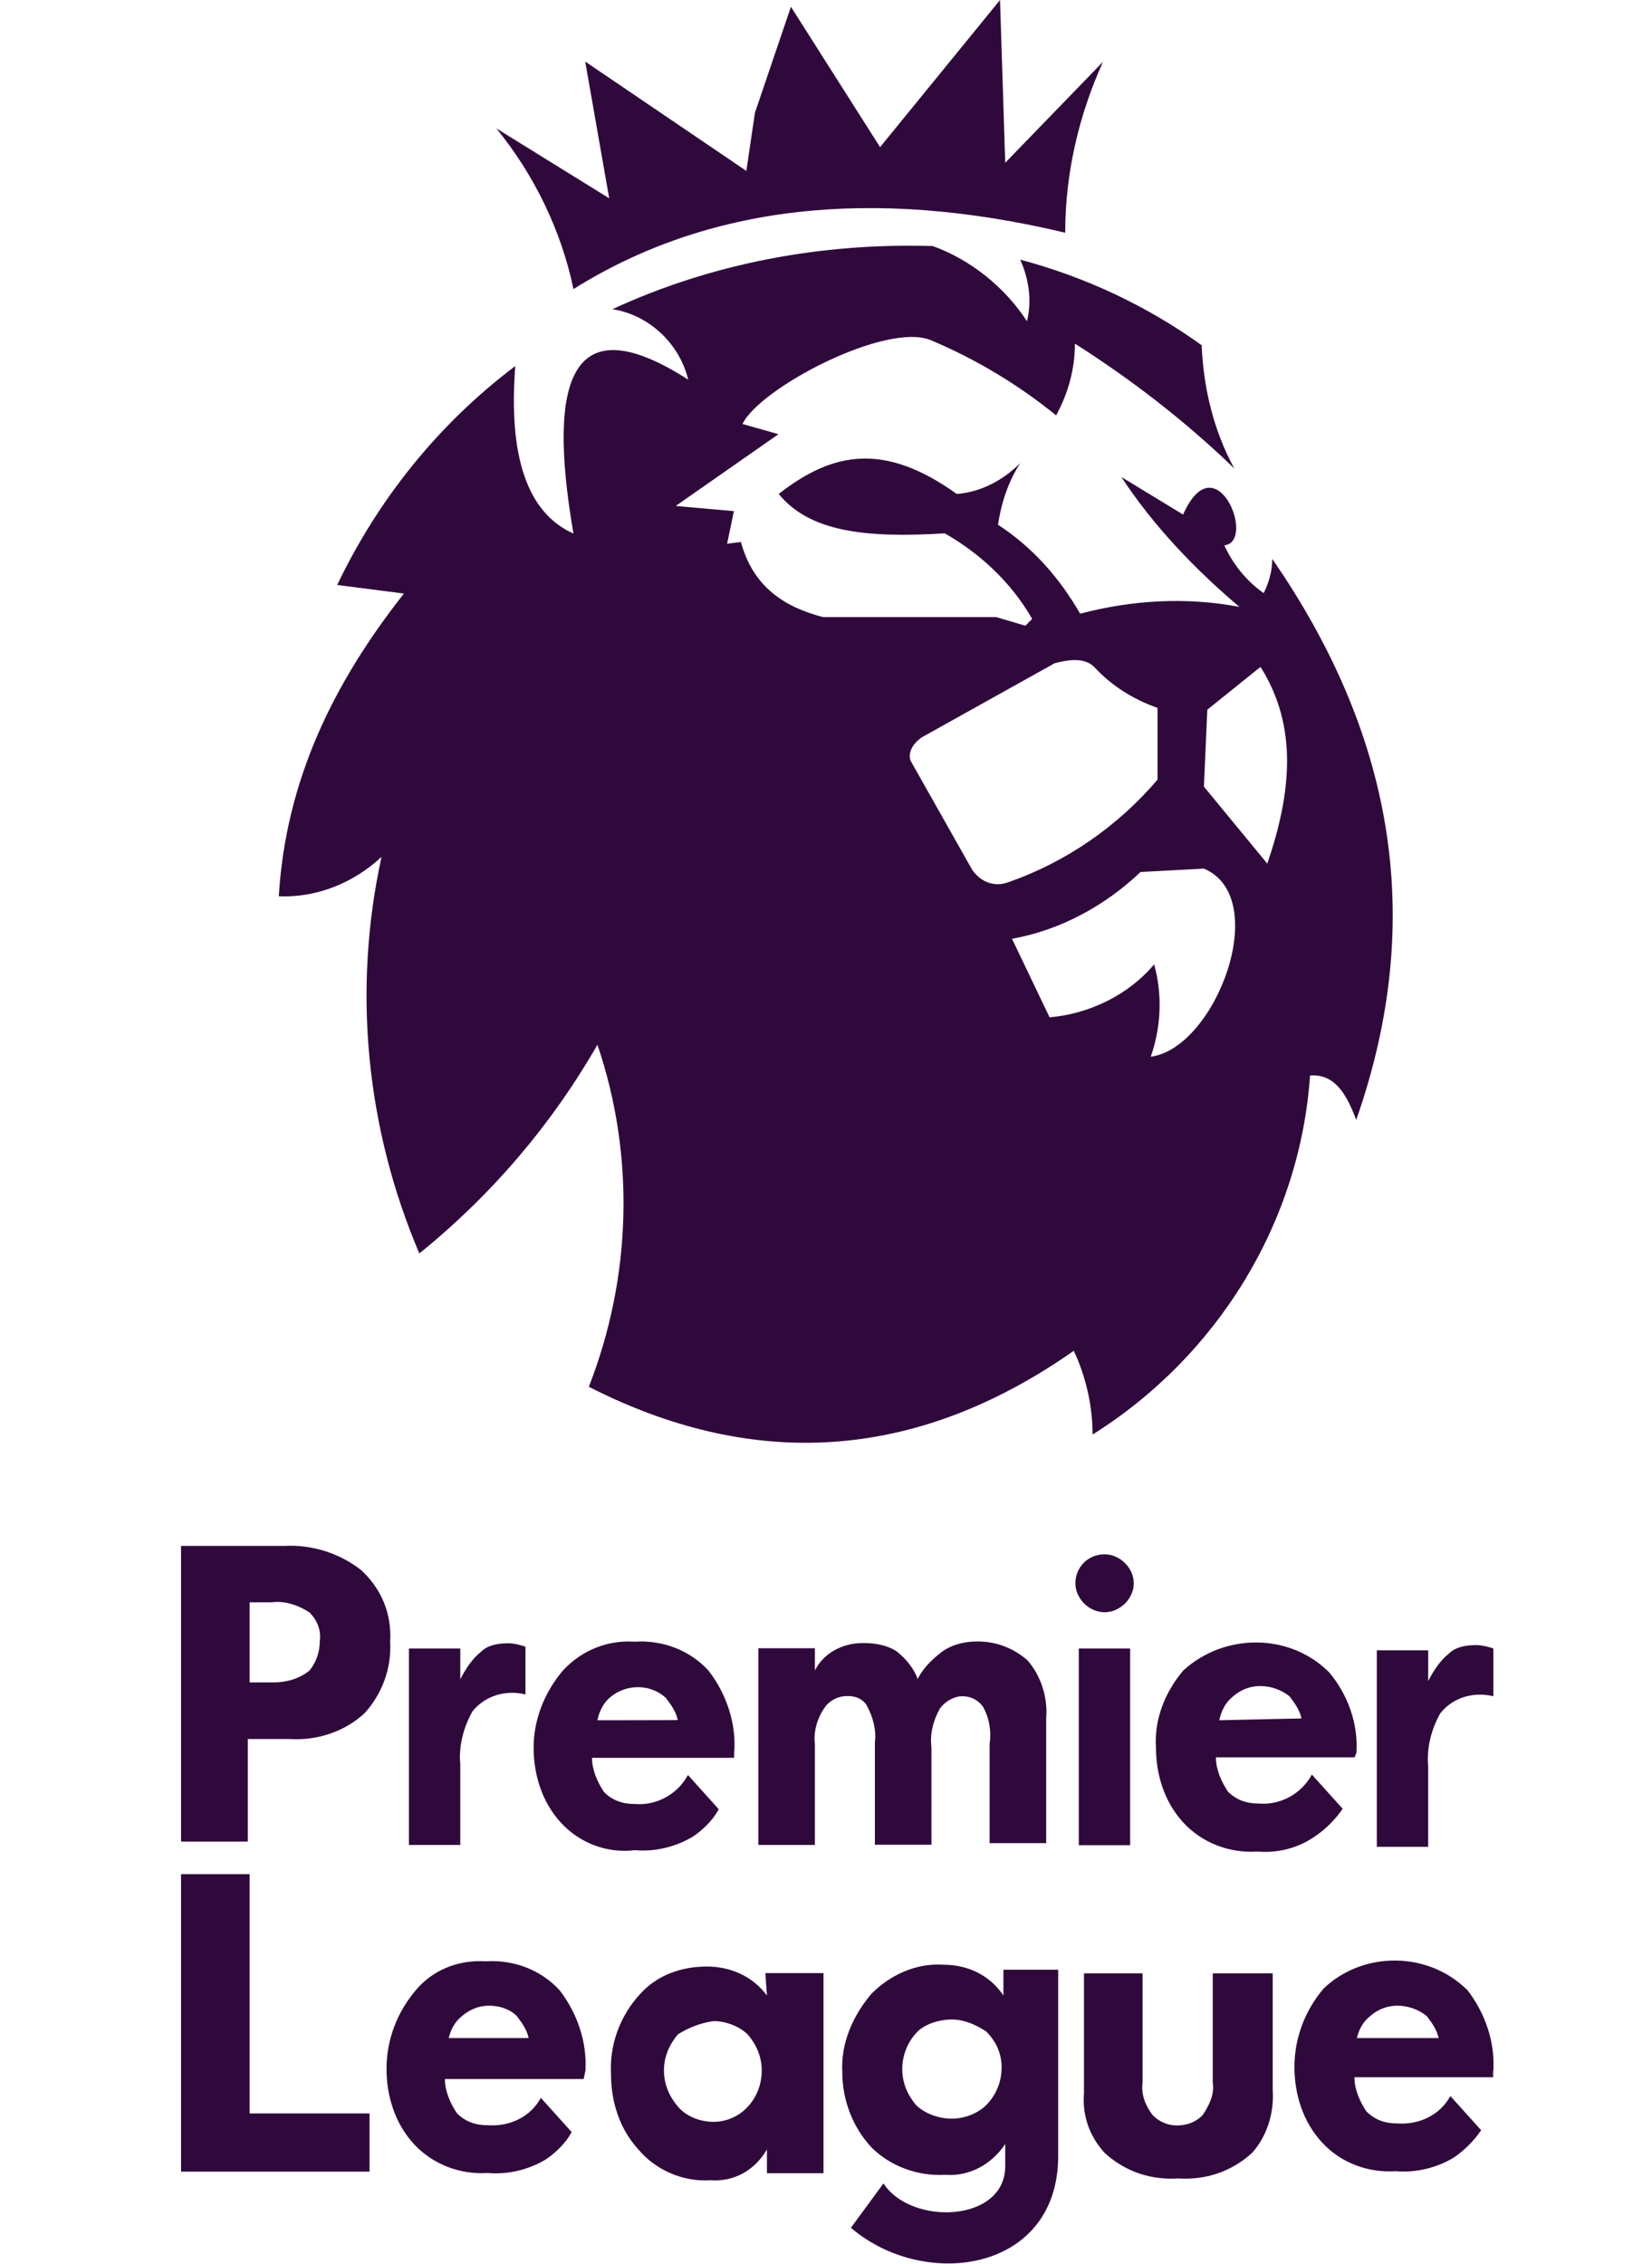 <?xml version="1.0" encoding="utf-8"?>
<!-- Generator: Adobe Illustrator 25.4.1, SVG Export Plug-In . SVG Version: 6.00 Build 0)  -->
<svg version="1.1" id="Layer_1" xmlns="http://www.w3.org/2000/svg" xmlns:xlink="http://www.w3.org/1999/xlink" x="0px" y="0px"
	 width="73px" height="100px" viewBox="0 0 73 100" style="enable-background:new 0 0 73 100;" xml:space="preserve">
<style type="text/css">
	.st0{fill:#30093C;}
</style>
<g id="Layer_2_1_">
	<g id="Layer_1-2">
		<path class="st0" d="M21.93,5.67c1.67,2.04,2.88,4.53,3.41,7.1c5.91-3.7,13.17-4.53,21.73-2.49c0-2.64,0.61-5.21,1.67-7.55
			l-4.32,4.46L44.19,0l-5.3,6.5L34.95,0.3l-1.59,4.68l-0.38,2.57l-7.12-4.83l1.06,6.04L21.93,5.67z M30.41,16.77
			c-5.07-3.25-6.28-0.23-5.07,6.8c-2.04-0.91-2.88-3.4-2.57-7.4c-3.41,2.57-6.06,5.89-7.87,9.67l2.95,0.38
			c-3.1,3.93-5.22,8.23-5.53,13.37c1.67,0.08,3.33-0.6,4.54-1.74c-1.29,5.89-0.68,12.01,1.67,17.52c3.18-2.57,5.83-5.67,7.87-9.22
			c1.67,4.91,1.51,10.27-0.38,15.11c7.12,3.63,14.31,3.4,21.43-1.59c0.53,1.13,0.83,2.42,0.83,3.7c5.53-3.47,9.16-9.37,9.61-15.86
			c1.06-0.08,1.59,0.76,2.04,1.96c3.18-9.06,1.51-17.22-3.71-24.78c0,0.53-0.15,1.06-0.38,1.51c-0.76-0.53-1.36-1.28-1.74-2.11
			c1.44-0.15-0.38-4.61-1.82-1.36l-2.73-1.66c1.44,2.19,3.26,4.08,5.22,5.74c-2.35-0.45-4.77-0.3-7.04,0.3
			c-0.91-1.59-2.12-2.95-3.63-3.93c0.15-0.98,0.45-1.89,0.98-2.72c-0.76,0.76-1.74,1.28-2.8,1.36c-3.18-2.27-5.45-1.89-7.87,0
			c1.36,1.66,3.79,1.96,7.34,1.74c1.59,0.91,2.95,2.19,3.86,3.78l-0.3,0.3l-1.29-0.38h-7.65c-1.74-0.45-3.1-1.36-3.63-3.32
			l-0.61,0.08l0.3-1.44l-2.57-0.23l4.54-3.17l-1.59-0.45c0.76-1.59,6.36-4.53,8.33-3.7c1.97,0.83,3.86,1.96,5.53,3.32
			c0.53-0.98,0.83-2.04,0.83-3.17c2.5,1.59,4.85,3.4,7.04,5.51c-0.91-1.66-1.36-3.55-1.44-5.44c-2.42-1.74-5.15-3.02-8.02-3.78
			c0.38,0.83,0.53,1.81,0.3,2.72c-0.98-1.51-2.5-2.72-4.16-3.32c-4.92-0.15-9.77,0.76-14.16,2.79
			C28.67,13.9,30.03,15.18,30.41,16.77z M48.35,29.46c0.76,0.83,1.74,1.44,2.8,1.81v3.17c-1.74,2.04-4.01,3.63-6.59,4.53
			c-0.61,0.23-1.21,0-1.59-0.53l-2.73-4.83c-0.15-0.38,0.15-0.83,0.53-1.06l5.83-3.25C47.14,29.16,47.9,29.01,48.35,29.46z
			 M44.72,41.47c2.12-0.38,4.09-1.44,5.68-2.95l2.8-0.15c3.03,1.28,0.53,7.93-2.35,8.31c0.45-1.28,0.53-2.72,0.15-4.08
			c-1.14,1.36-2.88,2.19-4.62,2.34L44.72,41.47z M59.94,90.11c0.08-0.38,0.23-0.68,0.45-0.91c0.38-0.38,0.83-0.6,1.36-0.6
			c0.45,0,0.91,0.15,1.29,0.45c0.23,0.3,0.45,0.6,0.53,0.98h-3.63V90.11z M65.99,91.47c0.08-1.28-0.38-2.57-1.14-3.55
			c-1.74-1.74-4.62-1.74-6.36-0.08c-0.83,0.98-1.29,2.19-1.29,3.47c0,1.21,0.38,2.42,1.21,3.32c0.83,0.91,2.04,1.36,3.26,1.28
			c0.91,0.08,1.82-0.15,2.57-0.6c0.45-0.3,0.91-0.76,1.21-1.21l-1.36-1.51c-0.45,0.83-1.36,1.28-2.35,1.21
			c-0.53,0-0.98-0.15-1.36-0.53c-0.3-0.45-0.53-0.98-0.53-1.51h6.13V91.47z M19.81,90.11c0.08-0.38,0.23-0.68,0.45-0.91
			c0.38-0.38,0.83-0.6,1.36-0.6c0.45,0,0.91,0.15,1.21,0.45c0.23,0.3,0.45,0.6,0.53,0.98h-3.56V90.11z M25.87,91.47
			c0.08-1.28-0.38-2.57-1.14-3.55c-0.83-0.91-2.04-1.36-3.26-1.28c-1.21-0.08-2.35,0.38-3.1,1.28c-0.83,0.98-1.29,2.19-1.29,3.47
			c0,1.21,0.38,2.42,1.21,3.32s2.04,1.36,3.26,1.28c0.91,0.08,1.82-0.15,2.57-0.6c0.45-0.3,0.91-0.76,1.14-1.21l-1.36-1.51
			c-0.45,0.83-1.36,1.28-2.35,1.21c-0.53,0-0.98-0.15-1.36-0.53c-0.3-0.45-0.53-0.98-0.53-1.51h6.13L25.87,91.47z M47.9,87.17v5.29
			c-0.08,0.98,0.23,1.89,0.91,2.64c0.91,0.83,2.04,1.21,3.26,1.13c1.21,0.08,2.35-0.3,3.26-1.13c0.68-0.76,0.98-1.81,0.91-2.79
			v-5.14h-2.65V92c0.08,0.53-0.15,0.98-0.45,1.44c-0.3,0.3-0.68,0.45-1.14,0.45c-0.38,0-0.76-0.15-1.06-0.45
			c-0.3-0.38-0.53-0.91-0.45-1.44v-4.83H47.9z M44.34,88.15c-0.61-0.91-1.59-1.36-2.65-1.36c-1.21-0.08-2.35,0.45-3.18,1.28
			c-0.83,0.98-1.36,2.19-1.29,3.47c0,1.21,0.45,2.42,1.29,3.32c0.83,0.83,2.04,1.28,3.26,1.21c1.06,0.08,2.04-0.45,2.65-1.36v0.98
			c0,2.49-4.16,2.64-5.38,0.76l-1.44,1.96c3.26,2.79,9.16,1.96,9.16-3.17v-8.23h-2.42V88.15z M42.07,89.21
			c0.53,0,1.06,0.23,1.51,0.53c0.45,0.45,0.68,0.98,0.68,1.59s-0.23,1.21-0.68,1.66c-0.38,0.38-0.98,0.6-1.51,0.6
			c-0.61,0-1.21-0.23-1.59-0.6c-0.38-0.45-0.61-0.98-0.61-1.59c0-0.6,0.23-1.21,0.68-1.66C40.86,89.43,41.46,89.21,42.07,89.21
			L42.07,89.21z M33.89,88.15c-0.61-0.83-1.59-1.28-2.65-1.28c-1.14,0-2.2,0.38-2.95,1.21c-0.91,0.98-1.36,2.27-1.29,3.55
			c0,1.21,0.38,2.42,1.21,3.32c0.76,0.91,1.97,1.44,3.18,1.36c1.06,0.08,1.97-0.45,2.5-1.36V96h2.5v-8.84h-2.57L33.89,88.15z
			 M31.54,89.28c0.53,0,1.14,0.23,1.51,0.6c0.38,0.45,0.61,0.98,0.61,1.59s-0.23,1.21-0.68,1.66c-0.38,0.38-0.91,0.6-1.44,0.6
			c-0.61,0-1.21-0.23-1.59-0.68c-0.38-0.45-0.61-0.98-0.61-1.59s0.23-1.13,0.61-1.59C30.41,89.58,30.94,89.36,31.54,89.28
			L31.54,89.28z M8,82.79v13.14h8.33v-2.57h-5.3V82.79H8z M53.88,75.99c0.08-0.38,0.23-0.68,0.45-0.91c0.38-0.38,0.83-0.6,1.36-0.6
			c0.45,0,0.91,0.15,1.29,0.45c0.23,0.3,0.45,0.6,0.53,0.98L53.88,75.99z M59.94,77.42c0.08-1.28-0.38-2.57-1.21-3.55
			c-1.74-1.74-4.62-1.74-6.44-0.08c-0.83,0.98-1.29,2.19-1.21,3.4c0,1.21,0.38,2.42,1.21,3.32s2.04,1.36,3.26,1.28
			c0.91,0.08,1.82-0.15,2.57-0.68c0.45-0.3,0.91-0.76,1.21-1.21l-1.36-1.51c-0.45,0.83-1.36,1.36-2.35,1.28
			c-0.53,0-0.98-0.15-1.36-0.53c-0.3-0.45-0.53-0.98-0.53-1.51h6.13L59.94,77.42z M60.84,81.58h2.27v-3.55
			c-0.08-0.83,0.15-1.66,0.53-2.34c0.53-0.68,1.44-0.98,2.35-0.76v-2.11c-0.23-0.08-0.53-0.15-0.76-0.15
			c-0.45,0-0.91,0.08-1.21,0.38c-0.38,0.3-0.68,0.76-0.91,1.21v-1.36h-2.27V81.58z M48.81,68.66c0.68,0,1.29,0.6,1.29,1.28
			c0,0.68-0.61,1.28-1.29,1.28c-0.68,0-1.29-0.6-1.29-1.28C47.52,69.26,48.05,68.66,48.81,68.66L48.81,68.66z M47.67,72.82v8.69
			h2.27v-8.69H47.67z M33.51,81.5h2.5v-4.46c-0.08-0.6,0.15-1.28,0.53-1.74c0.23-0.23,0.53-0.38,0.91-0.38
			c0.3,0,0.61,0.08,0.83,0.38c0.3,0.53,0.45,1.13,0.38,1.66v4.53h2.5V77.2c-0.08-0.6,0.08-1.21,0.38-1.74
			c0.23-0.3,0.61-0.53,0.98-0.53s0.68,0.15,0.91,0.45c0.3,0.53,0.38,1.13,0.3,1.66v4.38h2.5v-5.51c0.08-0.91-0.23-1.89-0.83-2.57
			c-0.61-0.53-1.36-0.83-2.2-0.83c-0.61,0-1.21,0.15-1.67,0.53c-0.38,0.3-0.76,0.68-0.98,1.13c-0.15-0.45-0.53-0.91-0.91-1.21
			c-0.45-0.3-0.98-0.38-1.51-0.38c-0.91,0-1.74,0.45-2.12,1.21v-0.98h-2.5C33.51,72.82,33.51,81.5,33.51,81.5z M26.4,75.99
			c0.08-0.38,0.23-0.68,0.45-0.91c0.68-0.68,1.82-0.76,2.57-0.08c0.23,0.3,0.45,0.6,0.53,0.98C29.96,75.99,26.4,75.99,26.4,75.99z
			 M32.45,77.35c0.08-1.28-0.38-2.57-1.14-3.55c-0.83-0.91-2.04-1.36-3.26-1.28c-1.21-0.08-2.35,0.38-3.18,1.28
			c-0.83,0.98-1.29,2.19-1.29,3.4c0,1.21,0.38,2.42,1.21,3.32s2.04,1.36,3.26,1.21c0.91,0.08,1.82-0.15,2.57-0.6
			c0.45-0.3,0.91-0.76,1.14-1.21l-1.36-1.51c-0.45,0.83-1.36,1.36-2.35,1.28c-0.53,0-0.98-0.15-1.36-0.53
			c-0.3-0.45-0.53-0.98-0.53-1.51h6.28V77.35z M18.07,81.5h2.27v-3.55c-0.08-0.83,0.15-1.66,0.53-2.34
			c0.53-0.68,1.44-0.98,2.35-0.76v-2.11c-0.23-0.08-0.53-0.15-0.76-0.15c-0.45,0-0.91,0.08-1.21,0.38c-0.38,0.3-0.68,0.76-0.91,1.21
			v-1.36h-2.27V81.5z M8,68.36v12.99h2.95v-4.53h1.82c1.21,0.08,2.42-0.3,3.33-1.13c0.76-0.83,1.21-1.96,1.14-3.17
			c0.08-1.21-0.38-2.34-1.29-3.17c-0.98-0.76-2.2-1.13-3.41-1.06H8V68.36z M10.95,70.78h1.06c0.61-0.08,1.21,0.15,1.67,0.45
			c0.3,0.3,0.53,0.76,0.45,1.28c0,0.45-0.15,0.91-0.45,1.28c-0.45,0.38-1.06,0.53-1.59,0.53h-1.06v-3.55H10.95z M53.35,31.35
			l2.35-1.89c1.67,2.64,1.36,5.59,0.3,8.69l-2.8-3.4L53.35,31.35z"/>
	</g>
</g>
</svg>
